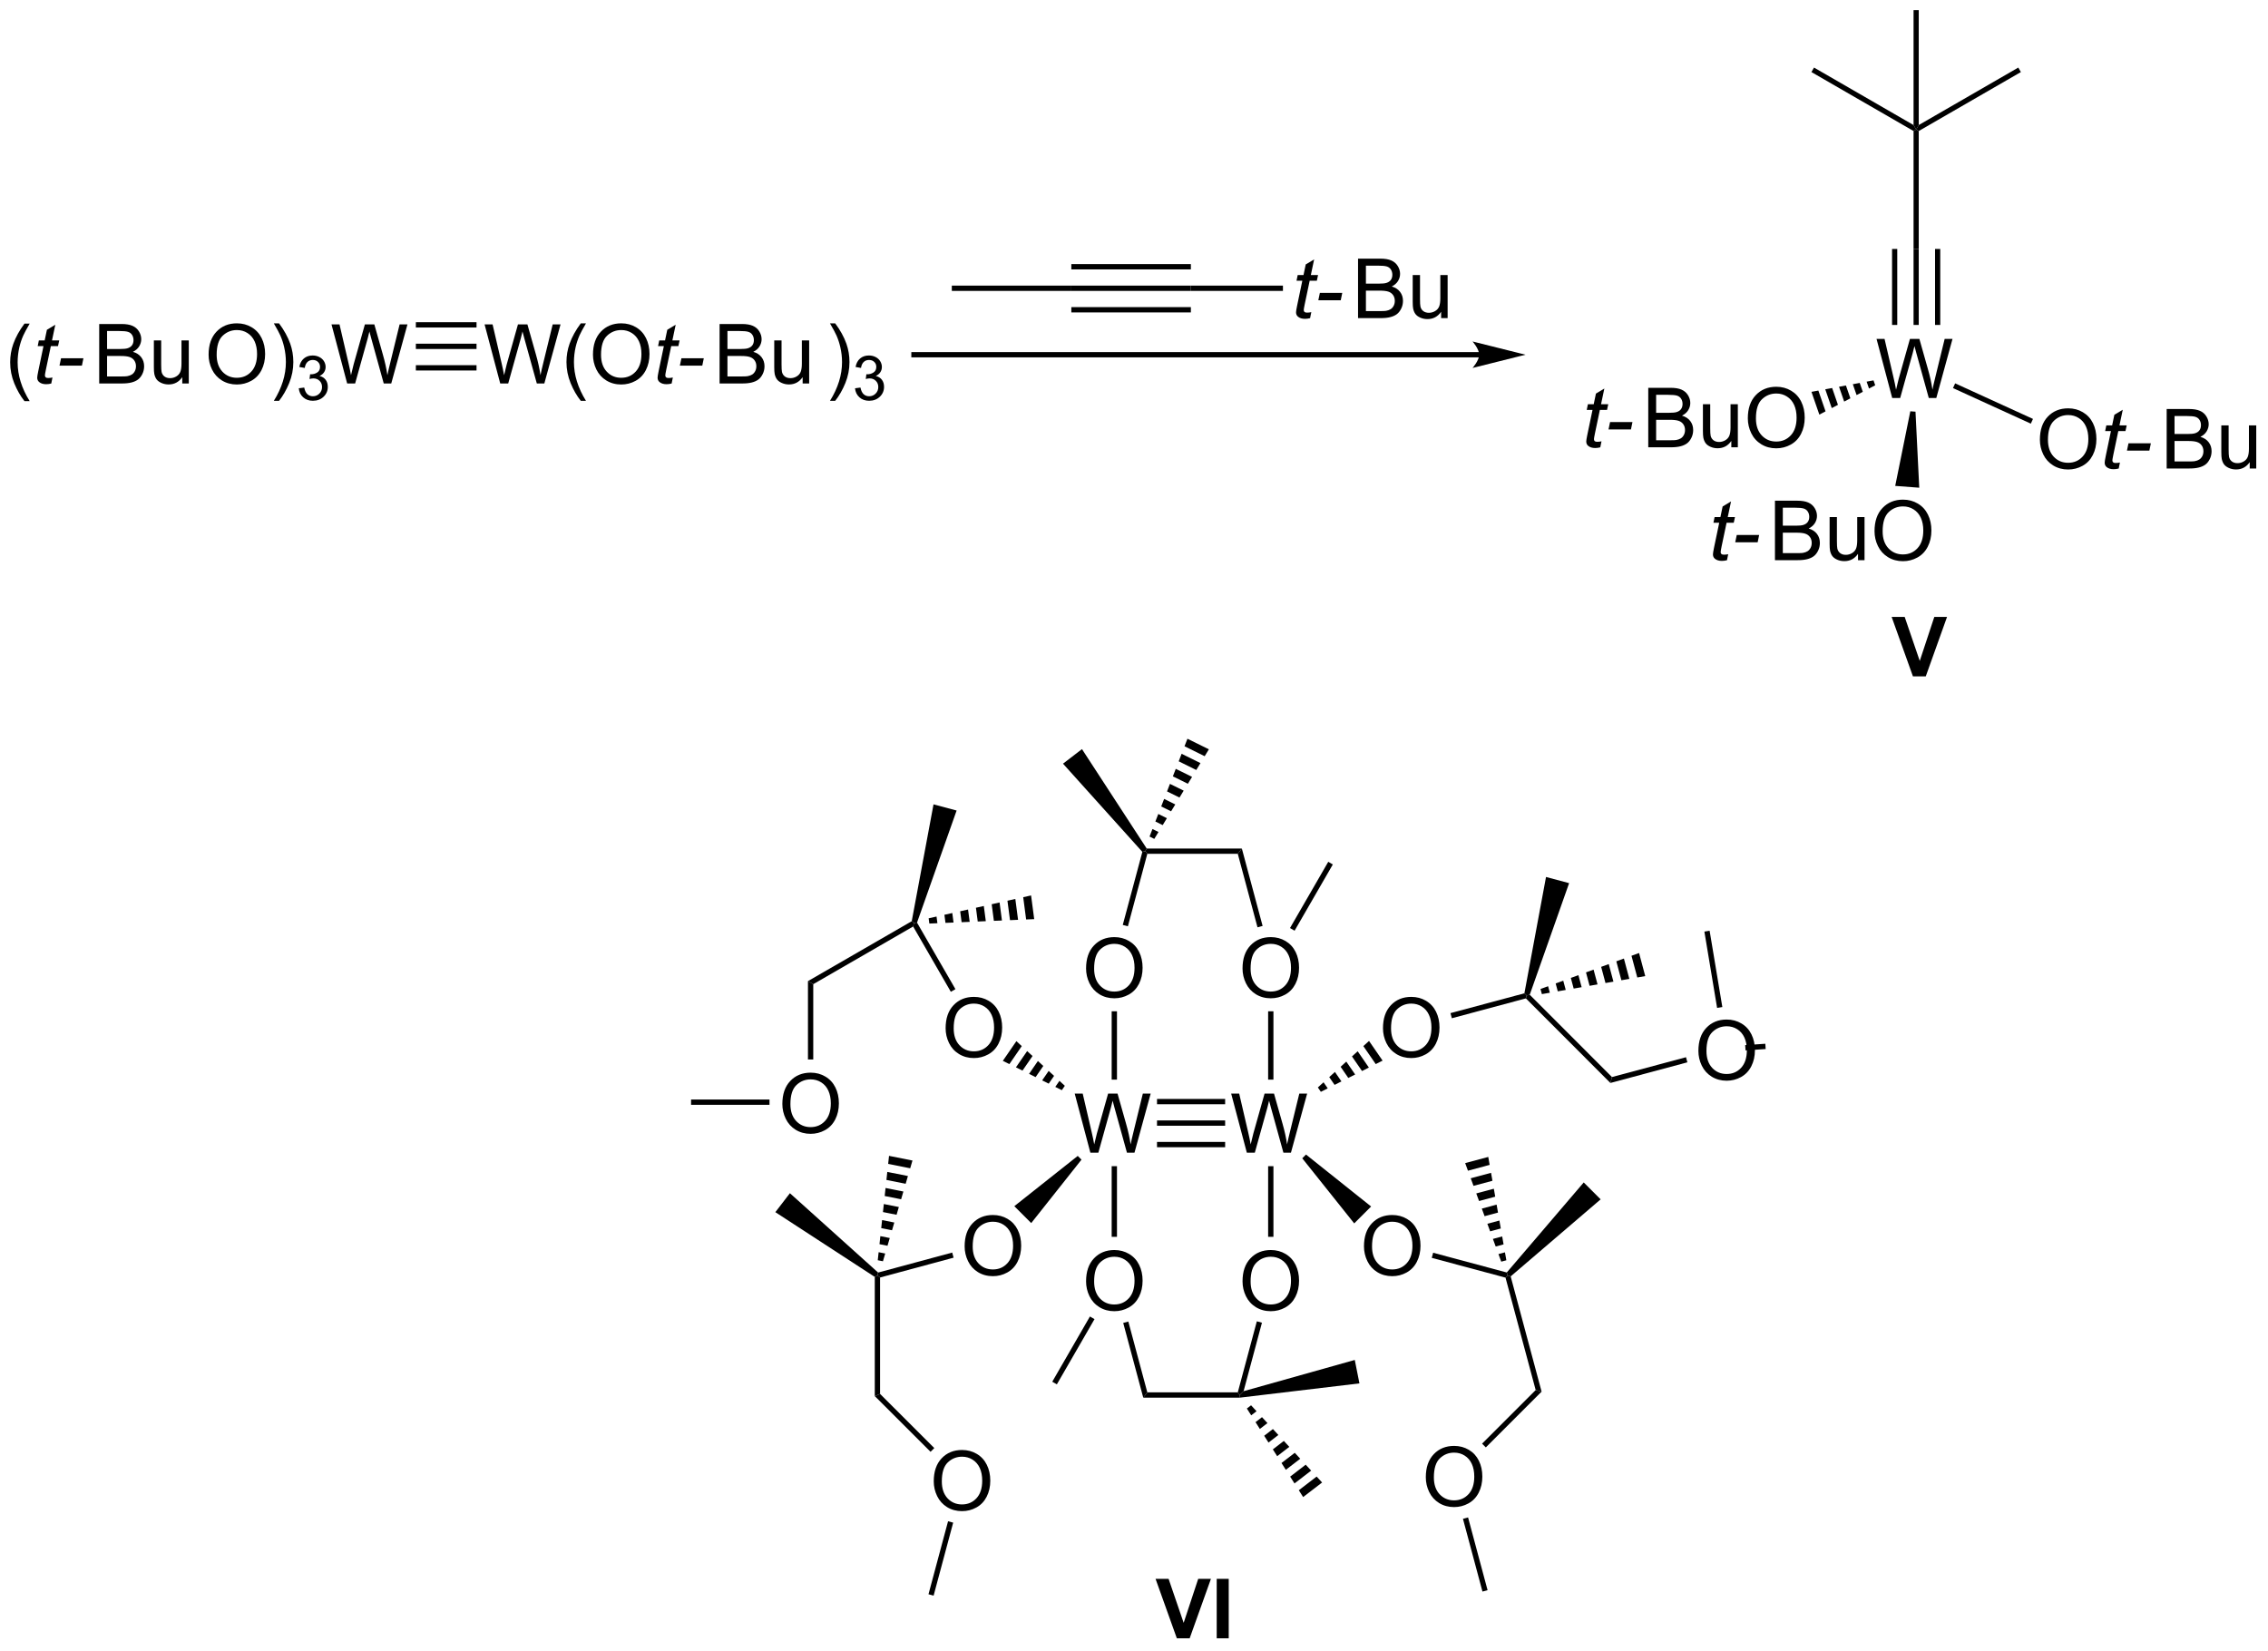 <?xml version="1.0" encoding="UTF-8"?>
<!DOCTYPE svg PUBLIC '-//W3C//DTD SVG 1.0//EN'
          'http://www.w3.org/TR/2001/REC-SVG-20010904/DTD/svg10.dtd'>
<svg stroke-dasharray="none" shape-rendering="auto" xmlns="http://www.w3.org/2000/svg" font-family="'Dialog'" text-rendering="auto" width="599" fill-opacity="1" color-interpolation="auto" color-rendering="auto" preserveAspectRatio="xMidYMid meet" font-size="12px" viewBox="0 0 599 436" fill="black" xmlns:xlink="http://www.w3.org/1999/xlink" stroke="black" image-rendering="auto" stroke-miterlimit="10" stroke-linecap="square" stroke-linejoin="miter" font-style="normal" stroke-width="1" height="436" stroke-dashoffset="0" font-weight="normal" stroke-opacity="1"
><!--Generated by the Batik Graphics2D SVG Generator--><defs id="genericDefs"
  /><g
  ><defs id="defs1"
    ><clipPath clipPathUnits="userSpaceOnUse" id="clipPath1"
      ><path d="M-0.17 0.633 L224.284 0.633 L224.284 163.899 L-0.17 163.899 L-0.17 0.633 Z"
      /></clipPath
      ><clipPath clipPathUnits="userSpaceOnUse" id="clipPath2"
      ><path d="M16.037 23.778 L16.037 182.505 L234.085 182.505 L234.085 23.778 Z"
      /></clipPath
    ></defs
    ><g transform="scale(2.667,2.667) translate(0.17,-0.633) matrix(1.029,0,0,1.029,-16.495,-23.825)"
    ><path d="M18.222 62.377 Q17.643 61.647 17.242 60.669 Q16.843 59.688 16.843 58.64 Q16.843 57.716 17.143 56.87 Q17.493 55.889 18.222 54.913 L18.722 54.913 Q18.253 55.721 18.101 56.067 Q17.865 56.603 17.728 57.185 Q17.562 57.91 17.562 58.645 Q17.562 60.511 18.722 62.377 L18.222 62.377 Z" stroke="none" clip-path="url(#clipPath2)"
    /></g
    ><g transform="matrix(2.743,0,0,2.743,-43.533,-65.221)"
    ><path d="M20.923 60.127 L20.806 60.708 Q20.551 60.773 20.314 60.773 Q19.892 60.773 19.642 60.564 Q19.454 60.408 19.454 60.14 Q19.454 60.002 19.556 59.51 L20.058 57.101 L19.501 57.101 L19.613 56.554 L20.173 56.554 L20.387 55.533 L21.196 55.046 L20.879 56.554 L21.574 56.554 L21.457 57.101 L20.767 57.101 L20.285 59.392 Q20.196 59.83 20.196 59.916 Q20.196 60.041 20.267 60.109 Q20.34 60.174 20.504 60.174 Q20.738 60.174 20.923 60.127 ZM21.599 58.984 L21.747 58.275 L23.903 58.275 L23.758 58.984 L21.599 58.984 Z" stroke="none" clip-path="url(#clipPath2)"
    /></g
    ><g transform="matrix(2.743,0,0,2.743,-43.533,-65.221)"
    ><path d="M25.423 60.702 L25.423 54.976 L27.571 54.976 Q28.228 54.976 28.623 55.15 Q29.022 55.322 29.246 55.684 Q29.47 56.046 29.47 56.439 Q29.47 56.806 29.269 57.132 Q29.071 57.455 28.67 57.655 Q29.189 57.806 29.467 58.174 Q29.748 58.541 29.748 59.041 Q29.748 59.444 29.577 59.791 Q29.407 60.135 29.157 60.322 Q28.907 60.51 28.53 60.606 Q28.155 60.702 27.608 60.702 L25.423 60.702 ZM26.181 57.382 L27.42 57.382 Q27.923 57.382 28.142 57.314 Q28.431 57.228 28.577 57.03 Q28.725 56.83 28.725 56.53 Q28.725 56.244 28.587 56.028 Q28.452 55.812 28.196 55.731 Q27.944 55.65 27.327 55.65 L26.181 55.65 L26.181 57.382 ZM26.181 60.025 L27.608 60.025 Q27.975 60.025 28.123 59.999 Q28.384 59.952 28.558 59.843 Q28.735 59.734 28.847 59.525 Q28.962 59.314 28.962 59.041 Q28.962 58.721 28.798 58.486 Q28.634 58.249 28.342 58.153 Q28.053 58.056 27.506 58.056 L26.181 58.056 L26.181 60.025 ZM33.42 60.702 L33.42 60.093 Q32.936 60.796 32.103 60.796 Q31.735 60.796 31.418 60.655 Q31.1 60.515 30.944 60.301 Q30.79 60.088 30.728 59.78 Q30.686 59.572 30.686 59.124 L30.686 56.554 L31.389 56.554 L31.389 58.853 Q31.389 59.405 31.431 59.596 Q31.498 59.874 31.712 60.033 Q31.928 60.189 32.243 60.189 Q32.561 60.189 32.837 60.028 Q33.116 59.866 33.23 59.588 Q33.345 59.306 33.345 58.775 L33.345 56.554 L34.048 56.554 L34.048 60.702 L33.42 60.702 Z" stroke="none" clip-path="url(#clipPath2)"
    /></g
    ><g transform="matrix(2.743,0,0,2.743,-43.533,-65.221)"
    ><path d="M35.956 57.931 Q35.956 56.513 36.717 55.713 Q37.477 54.911 38.681 54.911 Q39.468 54.911 40.099 55.288 Q40.733 55.664 41.064 56.337 Q41.398 57.009 41.398 57.863 Q41.398 58.73 41.049 59.413 Q40.699 60.097 40.057 60.449 Q39.418 60.801 38.676 60.801 Q37.873 60.801 37.239 60.413 Q36.608 60.022 36.282 59.351 Q35.956 58.679 35.956 57.931 ZM36.732 57.941 Q36.732 58.971 37.283 59.564 Q37.837 60.154 38.673 60.154 Q39.522 60.154 40.07 59.556 Q40.622 58.958 40.622 57.861 Q40.622 57.165 40.386 56.647 Q40.151 56.13 39.698 55.845 Q39.248 55.558 38.683 55.558 Q37.884 55.558 37.307 56.109 Q36.732 56.657 36.732 57.941 ZM42.737 62.377 L42.235 62.377 Q43.397 60.511 43.397 58.645 Q43.397 57.915 43.229 57.196 Q43.097 56.613 42.861 56.078 Q42.709 55.728 42.235 54.913 L42.737 54.913 Q43.467 55.889 43.816 56.87 Q44.114 57.716 44.114 58.64 Q44.114 59.688 43.713 60.669 Q43.312 61.647 42.737 62.377 Z" stroke="none" clip-path="url(#clipPath2)"
    /></g
    ><g transform="matrix(2.743,0,0,2.743,-43.533,-65.221)"
    ><path d="M44.638 61.165 L45.162 61.095 Q45.253 61.541 45.468 61.737 Q45.686 61.933 45.998 61.933 Q46.367 61.933 46.621 61.677 Q46.878 61.421 46.878 61.042 Q46.878 60.681 46.641 60.448 Q46.406 60.214 46.041 60.214 Q45.894 60.214 45.672 60.272 L45.73 59.812 Q45.783 59.818 45.814 59.818 Q46.15 59.818 46.418 59.643 Q46.685 59.468 46.685 59.103 Q46.685 58.816 46.489 58.628 Q46.295 58.438 45.987 58.438 Q45.68 58.438 45.476 58.63 Q45.273 58.822 45.214 59.206 L44.69 59.113 Q44.787 58.585 45.127 58.296 Q45.468 58.007 45.975 58.007 Q46.324 58.007 46.617 58.156 Q46.913 58.306 47.068 58.566 Q47.223 58.824 47.223 59.115 Q47.223 59.393 47.074 59.62 Q46.926 59.847 46.635 59.981 Q47.014 60.068 47.223 60.344 Q47.433 60.617 47.433 61.031 Q47.433 61.59 47.025 61.98 Q46.617 62.368 45.995 62.368 Q45.434 62.368 45.061 62.034 Q44.69 61.698 44.638 61.165 Z" stroke="none" clip-path="url(#clipPath2)"
    /></g
    ><g transform="matrix(2.743,0,0,2.743,-43.533,-65.221)"
    ><path d="M49.297 60.702 L47.788 55.011 L48.559 55.011 L49.426 58.741 Q49.566 59.328 49.667 59.905 Q49.884 58.994 49.923 58.855 L51.005 55.011 L51.913 55.011 L52.728 57.892 Q53.036 58.963 53.171 59.905 Q53.279 59.367 53.455 58.668 L54.348 55.011 L55.104 55.011 L53.543 60.702 L52.819 60.702 L51.618 56.365 Q51.468 55.822 51.439 55.697 Q51.351 56.091 51.274 56.365 L50.065 60.702 L49.297 60.702 Z" stroke="none" clip-path="url(#clipPath2)"
    /></g
    ><g transform="matrix(2.743,0,0,2.743,-43.533,-65.221)"
    ><path d="M64.035 60.702 L62.527 55.011 L63.298 55.011 L64.165 58.741 Q64.305 59.328 64.406 59.905 Q64.623 58.994 64.662 58.855 L65.743 55.011 L66.652 55.011 L67.467 57.892 Q67.775 58.963 67.91 59.905 Q68.018 59.367 68.194 58.668 L69.087 55.011 L69.843 55.011 L68.282 60.702 L67.558 60.702 L66.357 56.365 Q66.207 55.822 66.178 55.697 Q66.09 56.091 66.013 56.365 L64.804 60.702 L64.035 60.702 ZM71.793 62.377 Q71.213 61.647 70.812 60.669 Q70.413 59.688 70.413 58.64 Q70.413 57.716 70.713 56.87 Q71.063 55.889 71.793 54.913 L72.292 54.913 Q71.824 55.721 71.671 56.067 Q71.436 56.603 71.298 57.185 Q71.133 57.91 71.133 58.645 Q71.133 60.511 72.292 62.377 L71.793 62.377 ZM72.965 57.931 Q72.965 56.513 73.726 55.713 Q74.487 54.911 75.69 54.911 Q76.477 54.911 77.108 55.288 Q77.742 55.664 78.073 56.337 Q78.407 57.009 78.407 57.863 Q78.407 58.73 78.058 59.413 Q77.709 60.097 77.067 60.449 Q76.428 60.801 75.685 60.801 Q74.883 60.801 74.249 60.413 Q73.617 60.022 73.291 59.351 Q72.965 58.679 72.965 57.931 ZM73.741 57.941 Q73.741 58.971 74.293 59.564 Q74.846 60.154 75.682 60.154 Q76.531 60.154 77.08 59.556 Q77.631 58.958 77.631 57.861 Q77.631 57.165 77.395 56.647 Q77.16 56.13 76.707 55.845 Q76.257 55.558 75.693 55.558 Q74.893 55.558 74.316 56.109 Q73.741 56.657 73.741 57.941 Z" stroke="none" clip-path="url(#clipPath2)"
    /></g
    ><g transform="matrix(2.743,0,0,2.743,-43.533,-65.221)"
    ><path d="M80.656 60.127 L80.538 60.708 Q80.283 60.773 80.046 60.773 Q79.624 60.773 79.374 60.564 Q79.187 60.408 79.187 60.14 Q79.187 60.002 79.288 59.51 L79.791 57.101 L79.234 57.101 L79.346 56.554 L79.906 56.554 L80.119 55.533 L80.929 55.046 L80.611 56.554 L81.306 56.554 L81.189 57.101 L80.499 57.101 L80.017 59.392 Q79.929 59.83 79.929 59.916 Q79.929 60.041 79.999 60.109 Q80.072 60.174 80.236 60.174 Q80.471 60.174 80.656 60.127 ZM81.331 58.984 L81.48 58.275 L83.636 58.275 L83.49 58.984 L81.331 58.984 Z" stroke="none" clip-path="url(#clipPath2)"
    /></g
    ><g transform="matrix(2.743,0,0,2.743,-43.533,-65.221)"
    ><path d="M85.156 60.702 L85.156 54.976 L87.304 54.976 Q87.96 54.976 88.356 55.15 Q88.754 55.322 88.978 55.684 Q89.202 56.046 89.202 56.439 Q89.202 56.806 89.002 57.132 Q88.804 57.455 88.403 57.655 Q88.921 57.806 89.2 58.174 Q89.481 58.541 89.481 59.041 Q89.481 59.444 89.309 59.791 Q89.14 60.135 88.89 60.322 Q88.64 60.51 88.262 60.606 Q87.887 60.702 87.34 60.702 L85.156 60.702 ZM85.913 57.382 L87.153 57.382 Q87.656 57.382 87.874 57.314 Q88.163 57.228 88.309 57.03 Q88.458 56.83 88.458 56.53 Q88.458 56.244 88.32 56.028 Q88.184 55.812 87.929 55.731 Q87.676 55.65 87.059 55.65 L85.913 55.65 L85.913 57.382 ZM85.913 60.025 L87.34 60.025 Q87.708 60.025 87.856 59.999 Q88.117 59.952 88.291 59.843 Q88.468 59.734 88.58 59.525 Q88.695 59.314 88.695 59.041 Q88.695 58.721 88.531 58.486 Q88.367 58.249 88.075 58.153 Q87.786 58.056 87.239 58.056 L85.913 58.056 L85.913 60.025 ZM93.153 60.702 L93.153 60.093 Q92.669 60.796 91.835 60.796 Q91.468 60.796 91.15 60.655 Q90.833 60.515 90.676 60.301 Q90.523 60.088 90.46 59.78 Q90.419 59.572 90.419 59.124 L90.419 56.554 L91.122 56.554 L91.122 58.853 Q91.122 59.405 91.163 59.596 Q91.231 59.874 91.445 60.033 Q91.661 60.189 91.976 60.189 Q92.294 60.189 92.57 60.028 Q92.848 59.866 92.963 59.588 Q93.077 59.306 93.077 58.775 L93.077 56.554 L93.781 56.554 L93.781 60.702 L93.153 60.702 Z" stroke="none" clip-path="url(#clipPath2)"
    /></g
    ><g transform="matrix(2.743,0,0,2.743,-43.533,-65.221)"
    ><path d="M96.286 62.377 L95.784 62.377 Q96.946 60.511 96.946 58.645 Q96.946 57.915 96.778 57.196 Q96.646 56.613 96.41 56.078 Q96.257 55.728 95.784 54.913 L96.286 54.913 Q97.016 55.889 97.365 56.87 Q97.663 57.716 97.663 58.64 Q97.663 59.688 97.262 60.669 Q96.861 61.647 96.286 62.377 Z" stroke="none" clip-path="url(#clipPath2)"
    /></g
    ><g transform="matrix(2.743,0,0,2.743,-43.533,-65.221)"
    ><path d="M98.196 61.165 L98.72 61.095 Q98.811 61.541 99.027 61.737 Q99.244 61.933 99.557 61.933 Q99.926 61.933 100.18 61.677 Q100.436 61.421 100.436 61.042 Q100.436 60.681 100.199 60.448 Q99.965 60.214 99.6 60.214 Q99.452 60.214 99.231 60.272 L99.289 59.812 Q99.341 59.818 99.373 59.818 Q99.708 59.818 99.976 59.643 Q100.244 59.468 100.244 59.103 Q100.244 58.816 100.048 58.628 Q99.854 58.438 99.545 58.438 Q99.239 58.438 99.035 58.63 Q98.831 58.822 98.773 59.206 L98.249 59.113 Q98.346 58.585 98.685 58.296 Q99.027 58.007 99.534 58.007 Q99.883 58.007 100.176 58.156 Q100.471 58.306 100.626 58.566 Q100.782 58.824 100.782 59.115 Q100.782 59.393 100.632 59.62 Q100.485 59.847 100.194 59.981 Q100.572 60.068 100.782 60.344 Q100.991 60.617 100.991 61.031 Q100.991 61.59 100.584 61.98 Q100.176 62.368 99.553 62.368 Q98.992 62.368 98.619 62.034 Q98.249 61.698 98.196 61.165 Z" stroke="none" clip-path="url(#clipPath2)"
    /></g
    ><g transform="matrix(2.743,0,0,2.743,-43.533,-65.221)"
    ><path d="M55.912 57.382 L55.912 56.872 L61.753 56.872 L61.753 57.382 ZM55.912 55.313 L61.753 55.313 L61.753 54.803 L55.912 54.803 ZM55.912 59.452 L61.753 59.452 L61.753 58.941 L55.912 58.941 Z" stroke="none" clip-path="url(#clipPath2)"
    /></g
    ><g transform="matrix(2.743,0,0,2.743,-43.533,-65.221)"
    ><path d="M158.293 57.678 L103.873 57.678 L103.618 57.678 L103.618 58.188 L103.873 58.188 L158.293 58.188 L158.548 58.188 L158.548 57.678 L158.293 57.678 ZM162.757 57.933 L157.655 56.658 C157.655 56.658 158.293 57.375 158.293 57.933 C158.293 58.491 157.655 59.209 157.655 59.209 Z" stroke="none" clip-path="url(#clipPath2)"
    /></g
    ><g transform="matrix(2.743,0,0,2.743,-43.533,-65.221)"
    ><path d="M119.024 51.789 L119.024 51.279 L130.533 51.279 L130.533 51.789 ZM119.024 49.718 L130.533 49.718 L130.533 49.207 L119.024 49.207 ZM119.024 53.861 L130.533 53.861 L130.533 53.35 L119.024 53.35 Z" stroke="none" clip-path="url(#clipPath2)"
    /></g
    ><g transform="matrix(2.743,0,0,2.743,-43.533,-65.221)"
    ><path d="M119.024 51.279 L119.024 51.789 L107.516 51.789 L107.516 51.279 Z" stroke="none" clip-path="url(#clipPath2)"
    /></g
    ><g transform="matrix(2.743,0,0,2.743,-43.533,-65.221)"
    ><path d="M142.129 53.833 L142.012 54.414 Q141.757 54.479 141.52 54.479 Q141.098 54.479 140.848 54.271 Q140.66 54.115 140.66 53.846 Q140.66 53.708 140.762 53.216 L141.264 50.807 L140.707 50.807 L140.819 50.261 L141.379 50.261 L141.593 49.24 L142.402 48.753 L142.085 50.261 L142.78 50.261 L142.663 50.807 L141.973 50.807 L141.491 53.099 Q141.402 53.536 141.402 53.622 Q141.402 53.747 141.473 53.815 Q141.546 53.88 141.71 53.88 Q141.944 53.88 142.129 53.833 ZM142.805 52.69 L142.953 51.982 L145.109 51.982 L144.964 52.69 L142.805 52.69 Z" stroke="none" clip-path="url(#clipPath2)"
    /></g
    ><g transform="matrix(2.743,0,0,2.743,-43.533,-65.221)"
    ><path d="M146.63 54.409 L146.63 48.682 L148.779 48.682 Q149.435 48.682 149.831 48.857 Q150.229 49.029 150.453 49.391 Q150.677 49.753 150.677 50.146 Q150.677 50.513 150.477 50.839 Q150.279 51.161 149.878 51.362 Q150.396 51.513 150.675 51.88 Q150.956 52.247 150.956 52.747 Q150.956 53.151 150.784 53.497 Q150.615 53.841 150.365 54.029 Q150.115 54.216 149.737 54.312 Q149.362 54.409 148.815 54.409 L146.63 54.409 ZM147.388 51.089 L148.628 51.089 Q149.13 51.089 149.349 51.021 Q149.638 50.935 149.784 50.737 Q149.932 50.536 149.932 50.237 Q149.932 49.951 149.794 49.734 Q149.659 49.518 149.404 49.438 Q149.151 49.357 148.534 49.357 L147.388 49.357 L147.388 51.089 ZM147.388 53.732 L148.815 53.732 Q149.182 53.732 149.331 53.706 Q149.591 53.659 149.766 53.55 Q149.943 53.44 150.055 53.232 Q150.169 53.021 150.169 52.747 Q150.169 52.427 150.005 52.193 Q149.841 51.956 149.55 51.859 Q149.261 51.763 148.714 51.763 L147.388 51.763 L147.388 53.732 ZM154.628 54.409 L154.628 53.8 Q154.143 54.503 153.31 54.503 Q152.943 54.503 152.625 54.362 Q152.307 54.221 152.151 54.008 Q151.998 53.794 151.935 53.487 Q151.893 53.279 151.893 52.831 L151.893 50.261 L152.596 50.261 L152.596 52.56 Q152.596 53.112 152.638 53.302 Q152.706 53.581 152.919 53.74 Q153.136 53.896 153.451 53.896 Q153.768 53.896 154.044 53.734 Q154.323 53.573 154.438 53.294 Q154.552 53.013 154.552 52.482 L154.552 50.261 L155.255 50.261 L155.255 54.409 L154.628 54.409 Z" stroke="none" clip-path="url(#clipPath2)"
    /></g
    ><g transform="matrix(2.743,0,0,2.743,-43.533,-65.221)"
    ><path d="M130.533 51.789 L130.533 51.279 L139.398 51.279 L139.398 51.789 Z" stroke="none" clip-path="url(#clipPath2)"
    /></g
    ><g transform="matrix(2.743,0,0,2.743,-43.533,-65.221)"
    ><path d="M120.857 134.77 L119.348 129.079 L120.119 129.079 L120.986 132.809 Q121.126 133.396 121.227 133.973 Q121.444 133.062 121.483 132.923 L122.565 129.079 L123.473 129.079 L124.288 131.96 Q124.597 133.031 124.731 133.973 Q124.84 133.435 125.016 132.736 L125.909 129.079 L126.664 129.079 L125.104 134.77 L124.379 134.77 L123.178 130.433 Q123.028 129.889 123 129.765 Q122.912 130.159 122.834 130.433 L121.626 134.77 L120.857 134.77 Z" stroke="none" clip-path="url(#clipPath2)"
    /></g
    ><g transform="matrix(2.743,0,0,2.743,-43.533,-65.221)"
    ><path d="M135.922 134.77 L134.413 129.079 L135.185 129.079 L136.052 132.809 Q136.191 133.396 136.292 133.973 Q136.51 133.062 136.548 132.923 L137.63 129.079 L138.538 129.079 L139.354 131.96 Q139.662 133.031 139.796 133.973 Q139.905 133.435 140.081 132.736 L140.974 129.079 L141.729 129.079 L140.169 134.77 L139.444 134.77 L138.244 130.433 Q138.093 129.889 138.065 129.765 Q137.977 130.159 137.899 130.433 L136.691 134.77 L135.922 134.77 Z" stroke="none" clip-path="url(#clipPath2)"
    /></g
    ><g transform="matrix(2.743,0,0,2.743,-43.533,-65.221)"
    ><path d="M127.273 132.175 L127.273 131.665 L133.833 131.665 L133.833 132.175 ZM127.273 130.106 L133.833 130.106 L133.833 129.596 L127.273 129.596 ZM127.273 134.245 L133.833 134.245 L133.833 133.734 L127.273 133.734 Z" stroke="none" clip-path="url(#clipPath2)"
    /></g
    ><g transform="matrix(2.743,0,0,2.743,-43.533,-65.221)"
    ><path d="M120.443 117.033 Q120.443 115.615 121.204 114.816 Q121.965 114.013 123.168 114.013 Q123.955 114.013 124.586 114.391 Q125.22 114.766 125.552 115.439 Q125.885 116.112 125.885 116.966 Q125.885 117.833 125.536 118.516 Q125.187 119.199 124.545 119.551 Q123.906 119.903 123.163 119.903 Q122.361 119.903 121.727 119.515 Q121.095 119.124 120.769 118.454 Q120.443 117.781 120.443 117.033 ZM121.219 117.044 Q121.219 118.074 121.771 118.666 Q122.324 119.256 123.16 119.256 Q124.009 119.256 124.558 118.659 Q125.109 118.061 125.109 116.963 Q125.109 116.267 124.874 115.75 Q124.638 115.232 124.185 114.948 Q123.735 114.66 123.171 114.66 Q122.371 114.66 121.794 115.212 Q121.219 115.76 121.219 117.044 Z" stroke="none" clip-path="url(#clipPath2)"
    /></g
    ><g transform="matrix(2.743,0,0,2.743,-43.533,-65.221)"
    ><path d="M123.418 127.736 L122.908 127.736 L122.908 121.156 L123.418 121.156 Z" stroke="none" clip-path="url(#clipPath2)"
    /></g
    ><g transform="matrix(2.743,0,0,2.743,-43.533,-65.221)"
    ><path d="M135.508 117.033 Q135.508 115.615 136.269 114.816 Q137.03 114.013 138.233 114.013 Q139.02 114.013 139.651 114.391 Q140.285 114.766 140.617 115.439 Q140.95 116.112 140.95 116.966 Q140.95 117.833 140.601 118.516 Q140.252 119.199 139.61 119.551 Q138.971 119.903 138.228 119.903 Q137.426 119.903 136.792 119.515 Q136.16 119.124 135.834 118.454 Q135.508 117.781 135.508 117.033 ZM136.285 117.044 Q136.285 118.074 136.836 118.666 Q137.389 119.256 138.225 119.256 Q139.074 119.256 139.623 118.659 Q140.174 118.061 140.174 116.963 Q140.174 116.267 139.939 115.75 Q139.703 115.232 139.25 114.948 Q138.8 114.66 138.236 114.66 Q137.436 114.66 136.859 115.212 Q136.285 115.76 136.285 117.044 Z" stroke="none" clip-path="url(#clipPath2)"
    /></g
    ><g transform="matrix(2.743,0,0,2.743,-43.533,-65.221)"
    ><path d="M138.483 127.736 L137.973 127.736 L137.973 121.156 L138.483 121.156 Z" stroke="none" clip-path="url(#clipPath2)"
    /></g
    ><g transform="matrix(2.743,0,0,2.743,-43.533,-65.221)"
    ><path d="M120.443 147.164 Q120.443 145.745 121.204 144.946 Q121.965 144.144 123.168 144.144 Q123.955 144.144 124.586 144.521 Q125.22 144.897 125.552 145.57 Q125.885 146.242 125.885 147.096 Q125.885 147.963 125.536 148.647 Q125.187 149.33 124.545 149.682 Q123.906 150.034 123.163 150.034 Q122.361 150.034 121.727 149.645 Q121.095 149.255 120.769 148.584 Q120.443 147.912 120.443 147.164 ZM121.219 147.174 Q121.219 148.204 121.771 148.797 Q122.324 149.387 123.16 149.387 Q124.009 149.387 124.558 148.789 Q125.109 148.191 125.109 147.094 Q125.109 146.398 124.874 145.88 Q124.638 145.363 124.185 145.078 Q123.735 144.791 123.171 144.791 Q122.371 144.791 121.794 145.342 Q121.219 145.89 121.219 147.174 Z" stroke="none" clip-path="url(#clipPath2)"
    /></g
    ><g transform="matrix(2.743,0,0,2.743,-43.533,-65.221)"
    ><path d="M122.908 136.07 L123.418 136.07 L123.418 142.872 L122.908 142.872 Z" stroke="none" clip-path="url(#clipPath2)"
    /></g
    ><g transform="matrix(2.743,0,0,2.743,-43.533,-65.221)"
    ><path d="M135.508 147.164 Q135.508 145.745 136.269 144.946 Q137.03 144.144 138.233 144.144 Q139.02 144.144 139.651 144.521 Q140.285 144.897 140.617 145.57 Q140.95 146.242 140.95 147.096 Q140.95 147.963 140.601 148.647 Q140.252 149.33 139.61 149.682 Q138.971 150.034 138.228 150.034 Q137.426 150.034 136.792 149.645 Q136.16 149.255 135.834 148.584 Q135.508 147.912 135.508 147.164 ZM136.285 147.174 Q136.285 148.204 136.836 148.797 Q137.389 149.387 138.225 149.387 Q139.074 149.387 139.623 148.789 Q140.174 148.191 140.174 147.094 Q140.174 146.398 139.939 145.88 Q139.703 145.363 139.25 145.078 Q138.8 144.791 138.236 144.791 Q137.436 144.791 136.859 145.342 Q136.285 145.89 136.285 147.174 Z" stroke="none" clip-path="url(#clipPath2)"
    /></g
    ><g transform="matrix(2.743,0,0,2.743,-43.533,-65.221)"
    ><path d="M137.973 136.07 L138.483 136.07 L138.483 142.872 L137.973 142.872 Z" stroke="none" clip-path="url(#clipPath2)"
    /></g
    ><g transform="matrix(2.743,0,0,2.743,-43.533,-65.221)"
    ><path d="M108.751 143.791 Q108.751 142.373 109.511 141.573 Q110.272 140.771 111.475 140.771 Q112.262 140.771 112.894 141.149 Q113.528 141.524 113.859 142.197 Q114.193 142.87 114.193 143.724 Q114.193 144.591 113.844 145.274 Q113.494 145.957 112.852 146.309 Q112.213 146.661 111.47 146.661 Q110.668 146.661 110.034 146.273 Q109.403 145.882 109.077 145.212 Q108.751 144.539 108.751 143.791 ZM109.527 143.801 Q109.527 144.831 110.078 145.424 Q110.632 146.014 111.468 146.014 Q112.317 146.014 112.865 145.416 Q113.416 144.819 113.416 143.721 Q113.416 143.025 113.181 142.507 Q112.945 141.99 112.493 141.705 Q112.042 141.418 111.478 141.418 Q110.678 141.418 110.101 141.969 Q109.527 142.518 109.527 143.801 Z" stroke="none" clip-path="url(#clipPath2)"
    /></g
    ><g transform="matrix(2.743,0,0,2.743,-43.533,-65.221)"
    ><path d="M119.641 135.081 L120.002 135.442 L115.162 141.548 L113.534 139.921 Z" stroke="none" clip-path="url(#clipPath2)"
    /></g
    ><g transform="matrix(2.743,0,0,2.743,-43.533,-65.221)"
    ><path d="M147.201 143.791 Q147.201 142.373 147.961 141.573 Q148.722 140.771 149.926 140.771 Q150.712 140.771 151.344 141.149 Q151.978 141.524 152.309 142.197 Q152.643 142.87 152.643 143.724 Q152.643 144.591 152.294 145.274 Q151.944 145.957 151.302 146.309 Q150.663 146.661 149.921 146.661 Q149.118 146.661 148.484 146.273 Q147.853 145.882 147.527 145.212 Q147.201 144.539 147.201 143.791 ZM147.977 143.801 Q147.977 144.831 148.528 145.424 Q149.082 146.014 149.918 146.014 Q150.767 146.014 151.315 145.416 Q151.867 144.819 151.867 143.721 Q151.867 143.025 151.631 142.507 Q151.396 141.99 150.943 141.705 Q150.492 141.418 149.928 141.418 Q149.129 141.418 148.552 141.969 Q147.977 142.518 147.977 143.801 Z" stroke="none" clip-path="url(#clipPath2)"
    /></g
    ><g transform="matrix(2.743,0,0,2.743,-43.533,-65.221)"
    ><path d="M141.258 135.311 L141.619 134.95 L147.887 139.952 L146.26 141.579 Z" stroke="none" clip-path="url(#clipPath2)"
    /></g
    ><g transform="matrix(2.743,0,0,2.743,-43.533,-65.221)"
    ><path d="M106.92 122.788 Q106.92 121.37 107.681 120.57 Q108.442 119.768 109.645 119.768 Q110.432 119.768 111.064 120.145 Q111.698 120.521 112.029 121.194 Q112.363 121.866 112.363 122.72 Q112.363 123.587 112.013 124.27 Q111.664 124.954 111.022 125.306 Q110.383 125.658 109.64 125.658 Q108.838 125.658 108.204 125.269 Q107.572 124.879 107.246 124.208 Q106.92 123.536 106.92 122.788 ZM107.697 122.798 Q107.697 123.828 108.248 124.421 Q108.802 125.011 109.638 125.011 Q110.486 125.011 111.035 124.413 Q111.586 123.815 111.586 122.718 Q111.586 122.022 111.351 121.504 Q111.115 120.987 110.662 120.702 Q110.212 120.415 109.648 120.415 Q108.848 120.415 108.271 120.966 Q107.697 121.514 107.697 122.798 Z" stroke="none" clip-path="url(#clipPath2)"
    /></g
    ><g transform="matrix(2.743,0,0,2.743,-43.533,-65.221)"
    ><path d="M118.109 128.75 L117.478 128.436 L117.88 127.852 L118.398 128.33 ZM116.846 128.123 L116.215 127.809 L116.843 126.897 L117.362 127.374 ZM115.584 127.495 L114.953 127.181 L115.806 125.941 L116.325 126.419 ZM114.321 126.867 L113.69 126.553 L114.77 124.986 L115.288 125.463 ZM113.059 126.24 L112.428 125.926 L113.733 124.03 L114.251 124.508 Z" stroke="none" clip-path="url(#clipPath2)"
    /></g
    ><g transform="matrix(2.743,0,0,2.743,-43.533,-65.221)"
    ><path d="M149.031 122.788 Q149.031 121.37 149.792 120.57 Q150.553 119.768 151.756 119.768 Q152.543 119.768 153.174 120.145 Q153.808 120.521 154.139 121.194 Q154.473 121.866 154.473 122.72 Q154.473 123.587 154.124 124.27 Q153.774 124.954 153.133 125.306 Q152.493 125.658 151.751 125.658 Q150.948 125.658 150.314 125.269 Q149.683 124.879 149.357 124.208 Q149.031 123.536 149.031 122.788 ZM149.807 122.798 Q149.807 123.828 150.358 124.421 Q150.912 125.011 151.748 125.011 Q152.597 125.011 153.145 124.413 Q153.697 123.815 153.697 122.718 Q153.697 122.022 153.461 121.504 Q153.226 120.987 152.773 120.702 Q152.323 120.415 151.758 120.415 Q150.959 120.415 150.382 120.966 Q149.807 121.514 149.807 122.798 Z" stroke="none" clip-path="url(#clipPath2)"
    /></g
    ><g transform="matrix(2.743,0,0,2.743,-43.533,-65.221)"
    ><path d="M142.761 128.489 L143.308 127.992 L143.711 128.576 L143.05 128.91 ZM143.856 127.494 L144.403 126.996 L145.031 127.908 L144.371 128.242 ZM144.951 126.498 L145.498 126.001 L146.352 127.241 L145.691 127.574 ZM146.045 125.503 L146.593 125.005 L147.672 126.573 L147.012 126.907 ZM147.14 124.507 L147.688 124.01 L148.993 125.906 L148.333 126.239 Z" stroke="none" clip-path="url(#clipPath2)"
    /></g
    ><g transform="matrix(2.743,0,0,2.743,-43.533,-65.221)"
    ><path d="M124.469 112.971 L123.976 112.839 L125.862 105.805 L126.144 105.738 L126.34 105.993 Z" stroke="none" clip-path="url(#clipPath2)"
    /></g
    ><g transform="matrix(2.743,0,0,2.743,-43.533,-65.221)"
    ><path d="M137.441 112.937 L136.949 113.069 L135.051 105.993 L135.443 105.483 Z" stroke="none" clip-path="url(#clipPath2)"
    /></g
    ><g transform="matrix(2.743,0,0,2.743,-43.533,-65.221)"
    ><path d="M135.443 105.483 L135.051 105.993 L126.34 105.993 L126.144 105.738 L126.281 105.483 Z" stroke="none" clip-path="url(#clipPath2)"
    /></g
    ><g transform="matrix(2.743,0,0,2.743,-43.533,-65.221)"
    ><path d="M140.521 113.394 L140.079 113.139 L143.761 106.761 L144.203 107.016 Z" stroke="none" clip-path="url(#clipPath2)"
    /></g
    ><g transform="matrix(2.743,0,0,2.743,-43.533,-65.221)"
    ><path d="M126.281 105.483 L126.144 105.738 L125.862 105.805 L118.222 97.312 L120.048 95.91 Z" stroke="none" clip-path="url(#clipPath2)"
    /></g
    ><g transform="matrix(2.743,0,0,2.743,-43.533,-65.221)"
    ><path d="M126.555 104.329 L126.835 103.604 L127.416 103.891 L127.012 104.554 ZM127.116 102.88 L127.397 102.155 L128.225 102.564 L127.821 103.228 ZM127.677 101.431 L127.958 100.706 L129.033 101.237 L128.629 101.9 ZM128.238 99.982 L128.519 99.257 L129.842 99.91 L129.438 100.574 ZM128.8 98.533 L129.08 97.809 L130.65 98.583 L130.246 99.247 ZM129.361 97.084 L129.642 96.36 L131.458 97.256 L131.054 97.92 ZM129.922 95.635 L130.203 94.911 L132.267 95.929 L131.863 96.593 Z" stroke="none" clip-path="url(#clipPath2)"
    /></g
    ><g transform="matrix(2.743,0,0,2.743,-43.533,-65.221)"
    ><path d="M124.019 151.162 L124.512 151.03 L126.34 157.847 L125.948 158.357 Z" stroke="none" clip-path="url(#clipPath2)"
    /></g
    ><g transform="matrix(2.743,0,0,2.743,-43.533,-65.221)"
    ><path d="M136.885 151.008 L137.378 151.14 L135.609 157.736 L135.247 158.102 L135.051 157.847 Z" stroke="none" clip-path="url(#clipPath2)"
    /></g
    ><g transform="matrix(2.743,0,0,2.743,-43.533,-65.221)"
    ><path d="M125.948 158.357 L126.34 157.847 L135.051 157.847 L135.247 158.102 L135.256 158.357 Z" stroke="none" clip-path="url(#clipPath2)"
    /></g
    ><g transform="matrix(2.743,0,0,2.743,-43.533,-65.221)"
    ><path d="M120.814 150.543 L121.256 150.798 L117.629 157.079 L117.188 156.824 Z" stroke="none" clip-path="url(#clipPath2)"
    /></g
    ><g transform="matrix(2.743,0,0,2.743,-43.533,-65.221)"
    ><path d="M136.33 159.094 L136.856 159.666 L136.342 160.06 L135.925 159.404 ZM137.382 160.237 L137.908 160.809 L137.175 161.372 L136.759 160.716 ZM138.434 161.381 L138.96 161.953 L138.009 162.684 L137.592 162.028 ZM139.486 162.525 L140.012 163.097 L138.843 163.995 L138.426 163.339 ZM140.538 163.669 L141.065 164.241 L139.676 165.307 L139.259 164.651 ZM141.59 164.813 L142.117 165.385 L140.51 166.619 L140.093 165.963 ZM142.643 165.957 L143.169 166.528 L141.343 167.93 L140.927 167.274 Z" stroke="none" clip-path="url(#clipPath2)"
    /></g
    ><g transform="matrix(2.743,0,0,2.743,-43.533,-65.221)"
    ><path d="M135.256 158.357 L135.247 158.102 L135.609 157.736 L146.315 154.728 L146.764 156.985 Z" stroke="none" clip-path="url(#clipPath2)"
    /></g
    ><g transform="matrix(2.743,0,0,2.743,-43.533,-65.221)"
    ><path d="M107.864 119.023 L107.422 119.278 L103.792 112.992 L103.886 112.643 L104.165 112.617 Z" stroke="none" clip-path="url(#clipPath2)"
    /></g
    ><g transform="matrix(2.743,0,0,2.743,-43.533,-65.221)"
    ><path d="M103.657 112.481 L103.886 112.643 L103.792 112.992 L94.175 118.545 L93.665 118.25 Z" stroke="none" clip-path="url(#clipPath2)"
    /></g
    ><g transform="matrix(2.743,0,0,2.743,-43.533,-65.221)"
    ><path d="M91.2 130.085 Q91.2 128.666 91.961 127.867 Q92.722 127.064 93.925 127.064 Q94.712 127.064 95.343 127.442 Q95.977 127.818 96.308 128.49 Q96.642 129.163 96.642 130.017 Q96.642 130.884 96.293 131.567 Q95.943 132.251 95.302 132.603 Q94.662 132.954 93.92 132.954 Q93.117 132.954 92.483 132.566 Q91.852 132.176 91.526 131.505 Q91.2 130.833 91.2 130.085 ZM91.976 130.095 Q91.976 131.125 92.527 131.718 Q93.081 132.308 93.917 132.308 Q94.766 132.308 95.314 131.71 Q95.866 131.112 95.866 130.015 Q95.866 129.319 95.63 128.801 Q95.395 128.283 94.942 127.999 Q94.492 127.712 93.927 127.712 Q93.128 127.712 92.551 128.263 Q91.976 128.811 91.976 130.095 Z" stroke="none" clip-path="url(#clipPath2)"
    /></g
    ><g transform="matrix(2.743,0,0,2.743,-43.533,-65.221)"
    ><path d="M93.665 118.25 L94.175 118.545 L94.175 125.793 L93.665 125.793 Z" stroke="none" clip-path="url(#clipPath2)"
    /></g
    ><g transform="matrix(2.743,0,0,2.743,-43.533,-65.221)"
    ><path d="M89.961 129.651 L89.961 130.161 L82.411 130.161 L82.411 129.651 Z" stroke="none" clip-path="url(#clipPath2)"
    /></g
    ><g transform="matrix(2.743,0,0,2.743,-43.533,-65.221)"
    ><path d="M104.165 112.617 L103.886 112.643 L103.657 112.481 L105.755 101.228 L107.978 101.824 Z" stroke="none" clip-path="url(#clipPath2)"
    /></g
    ><g transform="matrix(2.743,0,0,2.743,-43.533,-65.221)"
    ><path d="M105.286 112.201 L106.044 112.032 L106.129 112.675 L105.352 112.707 ZM106.803 111.863 L107.562 111.693 L107.682 112.609 L106.906 112.642 ZM108.32 111.524 L109.079 111.355 L109.236 112.544 L108.459 112.576 ZM109.838 111.185 L110.596 111.016 L110.789 112.478 L110.012 112.511 ZM111.355 110.847 L112.114 110.677 L112.342 112.413 L111.566 112.445 ZM112.872 110.508 L113.631 110.338 L113.895 112.347 L113.119 112.38 ZM114.39 110.169 L115.148 110 L115.449 112.282 L114.672 112.314 Z" stroke="none" clip-path="url(#clipPath2)"
    /></g
    ><g transform="matrix(2.743,0,0,2.743,-43.533,-65.221)"
    ><path d="M107.554 144.387 L107.687 144.88 L100.608 146.789 L100.353 146.594 L100.42 146.312 Z" stroke="none" clip-path="url(#clipPath2)"
    /></g
    ><g transform="matrix(2.743,0,0,2.743,-43.533,-65.221)"
    ><path d="M100.098 146.731 L100.353 146.594 L100.608 146.789 L100.608 157.997 L100.098 158.208 Z" stroke="none" clip-path="url(#clipPath2)"
    /></g
    ><g transform="matrix(2.743,0,0,2.743,-43.533,-65.221)"
    ><path d="M105.777 166.417 Q105.777 164.999 106.538 164.199 Q107.299 163.397 108.502 163.397 Q109.289 163.397 109.921 163.774 Q110.555 164.15 110.886 164.823 Q111.22 165.495 111.22 166.35 Q111.22 167.216 110.87 167.9 Q110.521 168.583 109.879 168.935 Q109.24 169.287 108.497 169.287 Q107.695 169.287 107.061 168.899 Q106.43 168.508 106.103 167.838 Q105.777 167.165 105.777 166.417 ZM106.554 166.427 Q106.554 167.457 107.105 168.05 Q107.659 168.64 108.495 168.64 Q109.344 168.64 109.892 168.042 Q110.443 167.444 110.443 166.347 Q110.443 165.651 110.208 165.133 Q109.972 164.616 109.519 164.331 Q109.069 164.044 108.505 164.044 Q107.705 164.044 107.128 164.595 Q106.554 165.143 106.554 166.427 Z" stroke="none" clip-path="url(#clipPath2)"
    /></g
    ><g transform="matrix(2.743,0,0,2.743,-43.533,-65.221)"
    ><path d="M100.098 158.208 L100.608 157.997 L105.829 163.212 L105.469 163.573 Z" stroke="none" clip-path="url(#clipPath2)"
    /></g
    ><g transform="matrix(2.743,0,0,2.743,-43.533,-65.221)"
    ><path d="M107.154 170.261 L107.647 170.393 L105.763 177.422 L105.27 177.289 Z" stroke="none" clip-path="url(#clipPath2)"
    /></g
    ><g transform="matrix(2.743,0,0,2.743,-43.533,-65.221)"
    ><path d="M100.42 146.312 L100.353 146.594 L100.098 146.731 L90.525 140.497 L91.927 138.672 Z" stroke="none" clip-path="url(#clipPath2)"
    /></g
    ><g transform="matrix(2.743,0,0,2.743,-43.533,-65.221)"
    ><path d="M100.385 145.126 L100.469 144.353 L101.104 144.479 L100.885 145.226 ZM100.552 143.58 L100.635 142.807 L101.541 142.987 L101.323 143.733 ZM100.719 142.034 L100.802 141.261 L101.979 141.495 L101.76 142.241 ZM100.886 140.488 L100.969 139.715 L102.416 140.002 L102.197 140.749 ZM101.053 138.942 L101.136 138.169 L102.853 138.51 L102.635 139.256 ZM101.22 137.395 L101.303 136.623 L103.291 137.018 L103.072 137.764 ZM101.387 135.849 L101.47 135.076 L103.728 135.525 L103.509 136.272 Z" stroke="none" clip-path="url(#clipPath2)"
    /></g
    ><g transform="matrix(2.743,0,0,2.743,-43.533,-65.221)"
    ><path d="M155.661 121.825 L155.529 121.332 L162.647 119.423 L162.868 119.628 L162.791 119.913 Z" stroke="none" clip-path="url(#clipPath2)"
    /></g
    ><g transform="matrix(2.743,0,0,2.743,-43.533,-65.221)"
    ><path d="M163.161 119.561 L162.868 119.628 L162.647 119.423 L164.729 108.222 L166.952 108.817 Z" stroke="none" clip-path="url(#clipPath2)"
    /></g
    ><g transform="matrix(2.743,0,0,2.743,-43.533,-65.221)"
    ><path d="M162.791 119.913 L162.868 119.628 L163.161 119.561 L171.08 127.488 L170.927 128.057 Z" stroke="none" clip-path="url(#clipPath2)"
    /></g
    ><g transform="matrix(2.743,0,0,2.743,-43.533,-65.221)"
    ><path d="M164.198 119.008 L164.928 118.742 L165.096 119.368 L164.33 119.501 ZM165.658 118.475 L166.388 118.209 L166.627 119.101 L165.861 119.234 ZM167.118 117.942 L167.848 117.676 L168.158 118.834 L167.392 118.968 ZM168.578 117.409 L169.308 117.143 L169.689 118.567 L168.923 118.701 ZM170.038 116.876 L170.768 116.61 L171.22 118.301 L170.454 118.434 ZM171.498 116.343 L172.228 116.076 L172.751 118.034 L171.986 118.167 ZM172.958 115.81 L173.688 115.543 L174.282 117.767 L173.517 117.9 Z" stroke="none" clip-path="url(#clipPath2)"
    /></g
    ><g transform="matrix(2.743,0,0,2.743,-43.533,-65.221)"
    ><path d="M179.401 124.97 Q179.401 123.551 180.162 122.752 Q180.923 121.95 182.126 121.95 Q182.913 121.95 183.544 122.327 Q184.178 122.703 184.509 123.375 Q184.843 124.048 184.843 124.902 Q184.843 125.769 184.494 126.452 Q184.144 127.136 183.503 127.488 Q182.863 127.84 182.121 127.84 Q181.319 127.84 180.685 127.451 Q180.053 127.061 179.727 126.39 Q179.401 125.718 179.401 124.97 ZM180.177 124.98 Q180.177 126.01 180.728 126.603 Q181.282 127.193 182.118 127.193 Q182.967 127.193 183.516 126.595 Q184.067 125.997 184.067 124.9 Q184.067 124.204 183.831 123.686 Q183.596 123.168 183.143 122.884 Q182.693 122.597 182.129 122.597 Q181.329 122.597 180.752 123.148 Q180.177 123.696 180.177 124.98 Z" stroke="none" clip-path="url(#clipPath2)"
    /></g
    ><g transform="matrix(2.743,0,0,2.743,-43.533,-65.221)"
    ><path d="M170.927 128.057 L171.08 127.488 L178.207 125.577 L178.339 126.069 Z" stroke="none" clip-path="url(#clipPath2)"
    /></g
    ><g transform="matrix(2.743,0,0,2.743,-43.533,-65.221)"
    ><path d="M183.94 124.922 L183.905 124.413 L185.844 124.281 L185.879 124.79 Z" stroke="none" clip-path="url(#clipPath2)"
    /></g
    ><g transform="matrix(2.743,0,0,2.743,-43.533,-65.221)"
    ><path d="M153.727 144.898 L153.86 144.405 L160.949 146.306 L161.037 146.594 L160.829 146.802 Z" stroke="none" clip-path="url(#clipPath2)"
    /></g
    ><g transform="matrix(2.743,0,0,2.743,-43.533,-65.221)"
    ><path d="M160.829 146.802 L161.037 146.594 L161.325 146.682 L164.303 157.779 L163.734 157.627 Z" stroke="none" clip-path="url(#clipPath2)"
    /></g
    ><g transform="matrix(2.743,0,0,2.743,-43.533,-65.221)"
    ><path d="M161.325 146.682 L161.037 146.594 L160.949 146.306 L168.359 137.636 L169.988 139.263 Z" stroke="none" clip-path="url(#clipPath2)"
    /></g
    ><g transform="matrix(2.743,0,0,2.743,-43.533,-65.221)"
    ><path d="M160.417 145.263 L160.15 144.534 L160.775 144.366 L160.91 145.131 ZM159.883 143.804 L159.615 143.074 L160.508 142.834 L160.642 143.6 ZM159.348 142.344 L159.081 141.614 L160.24 141.303 L160.374 142.069 ZM158.814 140.884 L158.547 140.154 L159.972 139.772 L160.106 140.538 ZM158.28 139.424 L158.013 138.694 L159.704 138.241 L159.838 139.007 ZM157.746 137.964 L157.479 137.234 L159.436 136.71 L159.57 137.475 ZM157.212 136.505 L156.945 135.775 L159.168 135.179 L159.302 135.944 Z" stroke="none" clip-path="url(#clipPath2)"
    /></g
    ><g transform="matrix(2.743,0,0,2.743,-43.533,-65.221)"
    ><path d="M153.155 166.025 Q153.155 164.607 153.916 163.807 Q154.676 163.005 155.88 163.005 Q156.667 163.005 157.298 163.383 Q157.932 163.758 158.263 164.431 Q158.597 165.104 158.597 165.958 Q158.597 166.825 158.248 167.508 Q157.898 168.191 157.256 168.543 Q156.617 168.895 155.875 168.895 Q155.072 168.895 154.438 168.507 Q153.807 168.116 153.481 167.446 Q153.155 166.773 153.155 166.025 ZM153.931 166.036 Q153.931 167.065 154.482 167.658 Q155.036 168.248 155.872 168.248 Q156.721 168.248 157.269 167.65 Q157.821 167.053 157.821 165.955 Q157.821 165.259 157.585 164.742 Q157.35 164.224 156.897 163.939 Q156.446 163.652 155.882 163.652 Q155.083 163.652 154.506 164.203 Q153.931 164.752 153.931 166.036 Z" stroke="none" clip-path="url(#clipPath2)"
    /></g
    ><g transform="matrix(2.743,0,0,2.743,-43.533,-65.221)"
    ><path d="M163.734 157.627 L164.303 157.779 L158.933 163.149 L158.572 162.788 Z" stroke="none" clip-path="url(#clipPath2)"
    /></g
    ><g transform="matrix(2.743,0,0,2.743,-43.533,-65.221)"
    ><path d="M156.731 170.024 L157.223 169.892 L159.102 176.898 L158.609 177.03 Z" stroke="none" clip-path="url(#clipPath2)"
    /></g
    ><g transform="matrix(2.743,0,0,2.743,-43.533,-65.221)"
    ><path d="M181.706 120.747 L181.202 120.831 L179.977 113.481 L180.481 113.397 Z" stroke="none" clip-path="url(#clipPath2)"
    /></g
    ><g transform="matrix(2.743,0,0,2.743,-43.533,-65.221)"
    ><path d="M200.117 36.394 L200.367 36.25 L200.617 36.394 L200.617 47.75 L200.117 47.75 Z" stroke="none" clip-path="url(#clipPath2)"
    /></g
    ><g transform="matrix(2.743,0,0,2.743,-43.533,-65.221)"
    ><path d="M198.061 62.1 L196.552 56.409 L197.323 56.409 L198.19 60.138 Q198.33 60.726 198.431 61.303 Q198.649 60.392 198.687 60.252 L199.769 56.409 L200.677 56.409 L201.493 59.29 Q201.801 60.361 201.935 61.303 Q202.044 60.765 202.22 60.066 L203.113 56.409 L203.868 56.409 L202.308 62.1 L201.583 62.1 L200.382 57.763 Q200.232 57.219 200.204 57.095 Q200.116 57.488 200.038 57.763 L198.83 62.1 L198.061 62.1 Z" stroke="none" clip-path="url(#clipPath2)"
    /></g
    ><g transform="matrix(2.743,0,0,2.743,-43.533,-65.221)"
    ><path d="M200.117 47.75 L200.617 47.75 L200.617 55.066 L200.117 55.066 ZM202.187 47.75 L202.187 55.066 L202.687 55.066 L202.687 47.75 ZM198.047 47.75 L198.047 55.066 L198.547 55.066 L198.547 47.75 Z" stroke="none" clip-path="url(#clipPath2)"
    /></g
    ><g transform="matrix(2.743,0,0,2.743,-43.533,-65.221)"
    ><path d="M170.071 66.271 L169.954 66.852 Q169.699 66.917 169.462 66.917 Q169.04 66.917 168.79 66.709 Q168.603 66.552 168.603 66.284 Q168.603 66.146 168.704 65.654 L169.207 63.245 L168.65 63.245 L168.762 62.698 L169.321 62.698 L169.535 61.677 L170.345 61.19 L170.027 62.698 L170.722 62.698 L170.605 63.245 L169.915 63.245 L169.434 65.537 Q169.345 65.974 169.345 66.06 Q169.345 66.185 169.415 66.253 Q169.488 66.318 169.652 66.318 Q169.887 66.318 170.071 66.271 ZM170.747 65.128 L170.896 64.419 L173.052 64.419 L172.906 65.128 L170.747 65.128 Z" stroke="none" clip-path="url(#clipPath2)"
    /></g
    ><g transform="matrix(2.743,0,0,2.743,-43.533,-65.221)"
    ><path d="M174.573 66.847 L174.573 61.12 L176.721 61.12 Q177.377 61.12 177.773 61.294 Q178.172 61.466 178.396 61.828 Q178.62 62.19 178.62 62.584 Q178.62 62.951 178.419 63.276 Q178.221 63.599 177.82 63.8 Q178.338 63.951 178.617 64.318 Q178.898 64.685 178.898 65.185 Q178.898 65.589 178.726 65.935 Q178.557 66.279 178.307 66.466 Q178.057 66.654 177.679 66.75 Q177.304 66.847 176.758 66.847 L174.573 66.847 ZM175.331 63.526 L176.57 63.526 Q177.073 63.526 177.292 63.459 Q177.581 63.373 177.726 63.175 Q177.875 62.974 177.875 62.675 Q177.875 62.388 177.737 62.172 Q177.601 61.956 177.346 61.875 Q177.094 61.794 176.476 61.794 L175.331 61.794 L175.331 63.526 ZM175.331 66.169 L176.758 66.169 Q177.125 66.169 177.273 66.144 Q177.534 66.097 177.708 65.987 Q177.885 65.878 177.997 65.669 Q178.112 65.459 178.112 65.185 Q178.112 64.865 177.948 64.63 Q177.784 64.394 177.492 64.297 Q177.203 64.201 176.656 64.201 L175.331 64.201 L175.331 66.169 ZM182.57 66.847 L182.57 66.237 Q182.086 66.94 181.252 66.94 Q180.885 66.94 180.567 66.8 Q180.25 66.659 180.094 66.446 Q179.94 66.232 179.877 65.925 Q179.836 65.716 179.836 65.269 L179.836 62.698 L180.539 62.698 L180.539 64.998 Q180.539 65.55 180.581 65.74 Q180.648 66.019 180.862 66.177 Q181.078 66.334 181.393 66.334 Q181.711 66.334 181.987 66.172 Q182.265 66.011 182.38 65.732 Q182.495 65.451 182.495 64.919 L182.495 62.698 L183.198 62.698 L183.198 66.847 L182.57 66.847 ZM184.16 64.058 Q184.16 62.63 184.926 61.826 Q185.691 61.019 186.902 61.019 Q187.694 61.019 188.329 61.399 Q188.967 61.776 189.301 62.453 Q189.637 63.13 189.637 63.99 Q189.637 64.862 189.285 65.55 Q188.933 66.237 188.288 66.591 Q187.644 66.946 186.897 66.946 Q186.09 66.946 185.452 66.555 Q184.816 66.162 184.488 65.487 Q184.16 64.81 184.16 64.058 ZM184.941 64.068 Q184.941 65.104 185.496 65.701 Q186.053 66.294 186.894 66.294 Q187.749 66.294 188.301 65.693 Q188.855 65.091 188.855 63.987 Q188.855 63.287 188.618 62.766 Q188.381 62.245 187.926 61.959 Q187.472 61.669 186.905 61.669 Q186.1 61.669 185.519 62.224 Q184.941 62.776 184.941 64.068 Z" stroke="none" clip-path="url(#clipPath2)"
    /></g
    ><g transform="matrix(2.743,0,0,2.743,-43.533,-65.221)"
    ><path d="M196.425 60.877 L195.828 61.191 L195.598 60.527 L196.262 60.405 ZM195.23 61.505 L194.632 61.819 L194.27 60.773 L194.934 60.65 ZM194.034 62.132 L193.436 62.446 L192.942 61.018 L193.606 60.895 ZM192.838 62.76 L192.241 63.073 L191.615 61.263 L192.279 61.14 ZM191.643 63.387 L191.045 63.701 L190.287 61.508 L190.951 61.386 Z" stroke="none" clip-path="url(#clipPath2)"
    /></g
    ><g transform="matrix(2.743,0,0,2.743,-43.533,-65.221)"
    ><path d="M212.281 66.116 Q212.281 64.698 213.042 63.898 Q213.803 63.096 215.006 63.096 Q215.793 63.096 216.424 63.474 Q217.058 63.849 217.39 64.522 Q217.723 65.195 217.723 66.049 Q217.723 66.916 217.374 67.599 Q217.025 68.282 216.383 68.634 Q215.744 68.986 215.001 68.986 Q214.199 68.986 213.565 68.598 Q212.933 68.207 212.607 67.537 Q212.281 66.864 212.281 66.116 ZM213.057 66.126 Q213.057 67.156 213.609 67.749 Q214.162 68.339 214.998 68.339 Q215.847 68.339 216.396 67.741 Q216.947 67.144 216.947 66.046 Q216.947 65.35 216.712 64.833 Q216.476 64.315 216.023 64.03 Q215.573 63.743 215.009 63.743 Q214.209 63.743 213.632 64.294 Q213.057 64.843 213.057 66.126 Z" stroke="none" clip-path="url(#clipPath2)"
    /></g
    ><g transform="matrix(2.743,0,0,2.743,-43.533,-65.221)"
    ><path d="M219.988 68.312 L219.87 68.893 Q219.615 68.958 219.378 68.958 Q218.956 68.958 218.706 68.75 Q218.519 68.594 218.519 68.325 Q218.519 68.187 218.62 67.695 L219.123 65.286 L218.566 65.286 L218.678 64.739 L219.238 64.739 L219.451 63.718 L220.261 63.232 L219.943 64.739 L220.639 64.739 L220.521 65.286 L219.831 65.286 L219.35 67.578 Q219.261 68.015 219.261 68.101 Q219.261 68.226 219.331 68.294 Q219.404 68.359 219.568 68.359 Q219.803 68.359 219.988 68.312 ZM220.663 67.169 L220.812 66.461 L222.968 66.461 L222.822 67.169 L220.663 67.169 Z" stroke="none" clip-path="url(#clipPath2)"
    /></g
    ><g transform="matrix(2.743,0,0,2.743,-43.533,-65.221)"
    ><path d="M224.488 68.888 L224.488 63.161 L226.636 63.161 Q227.292 63.161 227.688 63.336 Q228.087 63.508 228.31 63.87 Q228.534 64.232 228.534 64.625 Q228.534 64.992 228.334 65.317 Q228.136 65.64 227.735 65.841 Q228.253 65.992 228.532 66.359 Q228.813 66.726 228.813 67.226 Q228.813 67.63 228.641 67.976 Q228.472 68.32 228.222 68.508 Q227.972 68.695 227.594 68.791 Q227.219 68.888 226.672 68.888 L224.488 68.888 ZM225.245 65.567 L226.485 65.567 Q226.988 65.567 227.206 65.5 Q227.495 65.414 227.641 65.216 Q227.79 65.015 227.79 64.716 Q227.79 64.43 227.652 64.213 Q227.516 63.997 227.261 63.916 Q227.008 63.836 226.391 63.836 L225.245 63.836 L225.245 65.567 ZM225.245 68.211 L226.672 68.211 Q227.04 68.211 227.188 68.185 Q227.448 68.138 227.623 68.028 Q227.8 67.919 227.912 67.711 Q228.027 67.5 228.027 67.226 Q228.027 66.906 227.863 66.672 Q227.698 66.435 227.407 66.338 Q227.118 66.242 226.571 66.242 L225.245 66.242 L225.245 68.211 ZM232.485 68.888 L232.485 68.278 Q232 68.982 231.167 68.982 Q230.8 68.982 230.482 68.841 Q230.165 68.7 230.008 68.487 Q229.855 68.273 229.792 67.966 Q229.75 67.758 229.75 67.31 L229.75 64.739 L230.454 64.739 L230.454 67.039 Q230.454 67.591 230.495 67.781 Q230.563 68.06 230.777 68.219 Q230.993 68.375 231.308 68.375 Q231.625 68.375 231.902 68.213 Q232.18 68.052 232.295 67.773 Q232.409 67.492 232.409 66.961 L232.409 64.739 L233.113 64.739 L233.113 68.888 L232.485 68.888 Z" stroke="none" clip-path="url(#clipPath2)"
    /></g
    ><g transform="matrix(2.743,0,0,2.743,-43.533,-65.221)"
    ><path d="M203.914 61.146 L204.122 60.691 L211.616 64.116 L211.408 64.571 Z" stroke="none" clip-path="url(#clipPath2)"
    /></g
    ><g transform="matrix(2.743,0,0,2.743,-43.533,-65.221)"
    ><path d="M182.27 77.141 L182.153 77.721 Q181.898 77.786 181.661 77.786 Q181.239 77.786 180.989 77.578 Q180.802 77.422 180.802 77.154 Q180.802 77.016 180.903 76.523 L181.406 74.115 L180.848 74.115 L180.96 73.568 L181.52 73.568 L181.734 72.547 L182.544 72.06 L182.226 73.568 L182.921 73.568 L182.804 74.115 L182.114 74.115 L181.632 76.406 Q181.544 76.844 181.544 76.93 Q181.544 77.055 181.614 77.122 Q181.687 77.188 181.851 77.188 Q182.085 77.188 182.27 77.141 ZM182.946 75.997 L183.095 75.289 L185.251 75.289 L185.105 75.997 L182.946 75.997 Z" stroke="none" clip-path="url(#clipPath2)"
    /></g
    ><g transform="matrix(2.743,0,0,2.743,-43.533,-65.221)"
    ><path d="M186.772 77.716 L186.772 71.99 L188.92 71.99 Q189.576 71.99 189.972 72.164 Q190.37 72.336 190.595 72.698 Q190.818 73.06 190.818 73.453 Q190.818 73.82 190.618 74.146 Q190.42 74.469 190.019 74.669 Q190.537 74.82 190.816 75.188 Q191.097 75.555 191.097 76.055 Q191.097 76.458 190.925 76.805 Q190.756 77.148 190.506 77.336 Q190.256 77.523 189.878 77.62 Q189.503 77.716 188.956 77.716 L186.772 77.716 ZM187.529 74.396 L188.769 74.396 Q189.272 74.396 189.49 74.328 Q189.779 74.242 189.925 74.044 Q190.074 73.844 190.074 73.544 Q190.074 73.258 189.936 73.042 Q189.8 72.826 189.545 72.745 Q189.292 72.664 188.675 72.664 L187.529 72.664 L187.529 74.396 ZM187.529 77.039 L188.956 77.039 Q189.324 77.039 189.472 77.013 Q189.732 76.966 189.907 76.857 Q190.084 76.747 190.196 76.539 Q190.311 76.328 190.311 76.055 Q190.311 75.734 190.147 75.5 Q189.982 75.263 189.691 75.167 Q189.402 75.07 188.855 75.07 L187.529 75.07 L187.529 77.039 ZM194.769 77.716 L194.769 77.107 Q194.285 77.81 193.451 77.81 Q193.084 77.81 192.766 77.669 Q192.449 77.529 192.292 77.315 Q192.139 77.102 192.076 76.794 Q192.035 76.586 192.035 76.138 L192.035 73.568 L192.738 73.568 L192.738 75.867 Q192.738 76.419 192.779 76.609 Q192.847 76.888 193.061 77.047 Q193.277 77.203 193.592 77.203 Q193.91 77.203 194.186 77.042 Q194.464 76.88 194.579 76.602 Q194.693 76.32 194.693 75.789 L194.693 73.568 L195.397 73.568 L195.397 77.716 L194.769 77.716 ZM196.359 74.927 Q196.359 73.5 197.124 72.695 Q197.89 71.888 199.101 71.888 Q199.893 71.888 200.528 72.268 Q201.166 72.646 201.499 73.323 Q201.835 74 201.835 74.859 Q201.835 75.732 201.484 76.419 Q201.132 77.107 200.486 77.461 Q199.843 77.815 199.096 77.815 Q198.288 77.815 197.65 77.424 Q197.015 77.031 196.687 76.357 Q196.359 75.68 196.359 74.927 ZM197.14 74.938 Q197.14 75.974 197.695 76.57 Q198.252 77.164 199.093 77.164 Q199.947 77.164 200.499 76.562 Q201.054 75.961 201.054 74.857 Q201.054 74.156 200.817 73.635 Q200.58 73.115 200.124 72.828 Q199.671 72.539 199.104 72.539 Q198.299 72.539 197.718 73.094 Q197.14 73.646 197.14 74.938 Z" stroke="none" clip-path="url(#clipPath2)"
    /></g
    ><g transform="matrix(2.743,0,0,2.743,-43.533,-65.221)"
    ><path d="M199.805 63.381 L200.304 63.419 L200.665 70.739 L198.351 70.565 Z" stroke="none" clip-path="url(#clipPath2)"
    /></g
    ><g transform="matrix(2.743,0,0,2.743,-43.533,-65.221)"
    ><path d="M200.617 35.817 L200.367 36.25 L200.117 35.817 L200.117 24.75 L200.617 24.75 Z" stroke="none" clip-path="url(#clipPath2)"
    /></g
    ><g transform="matrix(2.743,0,0,2.743,-43.533,-65.221)"
    ><path d="M200.617 36.394 L200.367 36.25 L200.617 35.817 L210.201 30.284 L210.451 30.716 Z" stroke="none" clip-path="url(#clipPath2)"
    /></g
    ><g transform="matrix(2.743,0,0,2.743,-43.533,-65.221)"
    ><path d="M200.117 35.817 L200.367 36.25 L200.117 36.394 L190.283 30.716 L190.533 30.284 Z" stroke="none" clip-path="url(#clipPath2)"
    /></g
    ><g transform="matrix(2.743,0,0,2.743,-43.533,-65.221)"
    ><path d="M129.183 181.532 L127.133 175.806 L128.388 175.806 L129.839 180.043 L131.24 175.806 L132.466 175.806 L130.417 181.532 L129.183 181.532 ZM133.021 181.532 L133.021 175.806 L134.178 175.806 L134.178 181.532 L133.021 181.532 Z" stroke="none" clip-path="url(#clipPath2)"
    /></g
    ><g transform="matrix(2.743,0,0,2.743,-43.533,-65.221)"
    ><path d="M200.058 88.907 L198.008 83.181 L199.263 83.181 L200.714 87.418 L202.115 83.181 L203.341 83.181 L201.292 88.907 L200.058 88.907 Z" stroke="none" clip-path="url(#clipPath2)"
    /></g
  ></g
></svg
>
